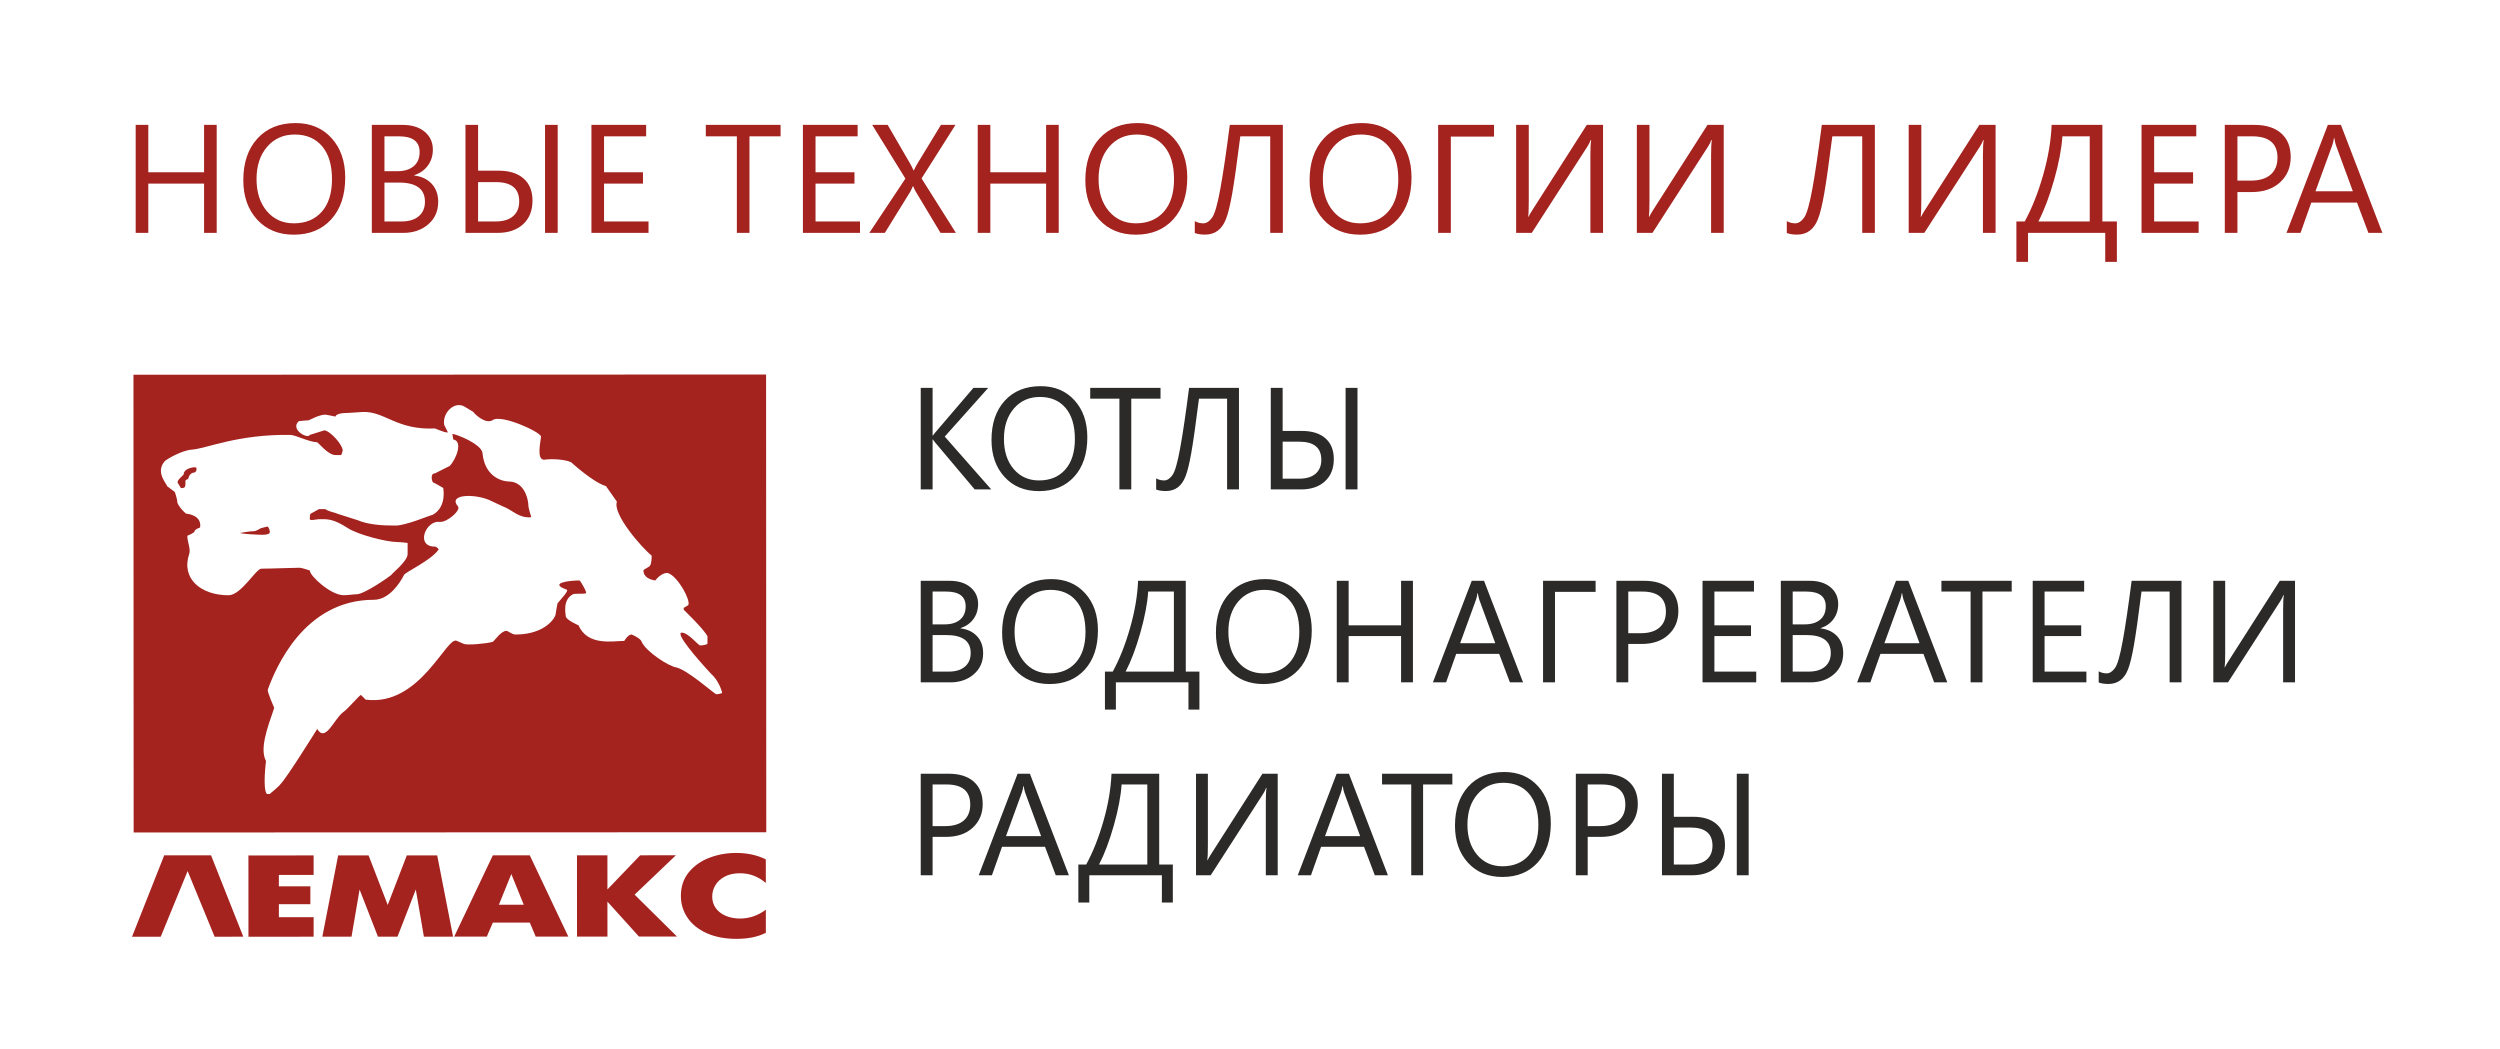 <?xml version="1.0" encoding="UTF-8"?> <svg xmlns="http://www.w3.org/2000/svg" width="205" height="86" viewBox="0 0 205 86" fill="none"> <path fill-rule="evenodd" clip-rule="evenodd" d="M10.944 30.73L62.819 30.71L62.834 68.244L10.959 68.264L10.944 30.73ZM15.059 38.897C15.058 38.371 16.108 38.22 16.108 38.371V38.521C16.108 38.671 15.958 38.746 15.958 38.746C15.733 38.746 15.508 38.897 15.434 39.272C15.434 39.272 15.209 39.347 15.209 39.422C15.209 39.948 15.209 40.023 14.834 40.024L14.609 39.648C14.384 39.423 15.059 38.972 15.059 38.897ZM21.506 43.852C21.132 43.852 19.708 43.777 19.708 43.702C19.708 43.702 20.457 43.552 20.907 43.551C20.907 43.551 21.282 43.401 21.356 43.326C21.356 43.326 21.881 43.176 21.956 43.176C22.031 43.251 22.181 43.551 22.106 43.701C22.031 43.852 21.581 43.852 21.506 43.852ZM21.889 65.109C21.514 64.734 21.813 62.405 21.813 62.405C21.288 61.429 21.887 59.776 22.486 58.048C22.486 58.048 21.886 56.697 21.961 56.546C22.56 54.894 24.881 49.184 30.653 49.182C31.927 49.181 32.826 47.754 33.125 47.153C33.2 46.927 35.374 45.95 35.973 45.048C35.973 45.048 35.823 44.823 35.673 44.823C34.024 44.824 34.923 42.645 36.047 42.795C36.647 42.87 37.846 41.817 37.545 41.517C36.721 40.541 38.819 40.465 40.094 40.99L41.218 41.516C42.043 41.816 42.493 42.492 43.542 42.416C43.617 42.416 43.317 41.815 43.317 41.29C43.242 40.613 42.867 39.562 41.817 39.487C40.918 39.488 39.718 38.887 39.568 37.16C39.492 36.408 37.393 35.583 37.093 35.583L37.169 36.034C37.993 36.184 37.394 37.686 36.87 38.212L35.671 38.814C35.221 38.814 35.446 39.565 35.521 39.565C35.596 39.565 36.346 40.015 36.346 40.015C36.346 40.09 36.646 41.518 35.522 42.194C35.222 42.269 33.274 43.096 32.449 43.096C31.25 43.097 30.201 43.022 29.301 42.647L27.652 42.122C27.577 42.047 26.977 41.972 26.677 41.747C26.677 41.747 26.303 41.747 26.153 41.747L25.478 42.123C25.404 42.123 25.404 42.498 25.404 42.573C25.404 42.724 26.003 42.573 26.153 42.573C26.828 42.573 27.277 42.498 28.552 43.323C29.377 43.849 31.7 44.449 32.6 44.449C32.9 44.449 33.424 44.523 33.424 44.523C33.424 44.523 33.425 45.275 33.425 45.425C33.425 46.026 32.151 47.003 32.076 47.153C32.001 47.228 29.903 48.731 29.229 48.731C29.004 48.731 28.554 48.807 28.179 48.807C27.13 48.807 25.405 47.231 25.405 46.78C25.405 46.78 24.73 46.555 24.58 46.555C23.981 46.555 22.257 46.631 21.433 46.631C20.983 46.631 19.784 48.81 18.735 48.811C16.486 48.812 14.837 47.46 15.511 45.432C15.661 45.056 15.361 44.455 15.36 43.929C15.36 43.929 15.96 43.704 15.96 43.553C15.96 43.403 16.409 43.253 16.409 43.253C16.559 42.276 15.435 42.127 15.285 42.127C15.21 42.127 14.46 41.376 14.535 41.075C14.535 41 14.309 40.174 14.309 40.324L13.71 39.874C13.71 39.724 12.66 38.672 13.559 37.771C13.634 37.696 14.833 36.944 15.732 36.868C16.931 36.793 19.48 35.59 23.827 35.663C24.202 35.663 25.401 36.264 26.001 36.263C26.076 36.263 26.901 37.315 27.5 37.314H27.95C28.025 37.314 28.1 36.938 28.1 36.938C28.1 36.488 27.125 35.362 26.6 35.287L25.401 35.663C25.251 36.038 23.752 35.213 24.501 34.536C24.501 34.536 25.176 34.461 25.326 34.461C25.326 34.461 26.3 33.935 26.749 34.01C26.824 34.01 27.499 34.16 27.499 34.16C27.574 33.934 28.024 33.859 28.548 33.859L29.747 33.783C31.546 33.707 32.521 35.284 35.669 35.133C35.669 35.133 36.719 35.583 36.719 35.433L36.419 34.832C36.269 33.856 37.242 32.879 38.067 33.329L38.817 33.78C38.817 33.855 39.791 34.831 40.391 34.455C41.066 33.929 44.364 35.43 44.364 35.806C44.215 36.782 44.065 37.834 44.74 37.683C45.339 37.608 46.389 37.683 46.838 37.908C46.838 37.908 48.638 39.56 49.687 39.86L50.587 41.137C50.213 42.188 52.688 44.967 53.437 45.567C53.437 45.642 53.438 46.243 53.288 46.394C53.288 46.469 52.763 46.694 52.763 46.769C52.763 47.52 53.738 47.595 53.738 47.595C53.963 47.295 54.412 46.919 54.787 46.994C55.611 47.294 56.661 49.247 56.437 49.622L56.062 49.848L56.062 49.998C56.062 49.998 57.712 51.575 58.012 52.176C58.012 52.251 58.012 52.551 58.012 52.776C58.012 52.852 57.638 52.927 57.413 52.927C57.263 52.927 56.438 51.876 55.913 51.876C55.313 51.876 57.188 54.054 58.313 55.255C58.913 55.781 59.213 56.682 59.213 56.832C59.213 56.832 58.763 56.983 58.688 56.908C58.239 56.607 56.364 54.956 55.465 54.73C54.865 54.656 52.99 53.455 52.615 52.628C52.54 52.328 51.791 52.028 51.791 52.028C51.491 52.028 51.191 52.554 51.191 52.554C50.292 52.554 48.193 53.005 47.443 51.278C47.443 51.278 46.394 50.828 46.394 50.528C46.393 50.377 46.093 49.176 46.992 48.725C47.142 48.65 47.892 48.724 48.042 48.649C48.192 48.649 47.592 47.598 47.517 47.598C46.617 47.598 44.968 47.824 46.468 48.349C46.693 48.424 45.943 49.176 45.718 49.476C45.718 49.476 45.569 50.227 45.569 50.303C45.569 50.678 44.67 52.031 42.272 52.031C41.972 52.032 41.672 51.731 41.522 51.731C41.072 51.732 40.548 52.558 40.398 52.633C39.873 52.783 38.225 52.934 38 52.784L37.475 52.559C36.65 52.034 34.479 57.969 29.981 57.369L29.607 56.994C29.532 56.919 28.558 58.121 28.108 58.422C27.359 59.023 26.685 60.901 26.01 59.775C26.01 59.775 23.538 63.757 23.013 64.283C22.939 64.433 22.114 65.109 22.114 65.109H21.889Z" fill="#A4231F"></path> <path fill-rule="evenodd" clip-rule="evenodd" d="M17.306 70.138L19.95 76.809L17.598 76.81L15.394 71.446H15.378L13.179 76.812L10.826 76.813L13.465 70.139L17.306 70.138Z" fill="#A4231F"></path> <path fill-rule="evenodd" clip-rule="evenodd" d="M20.373 76.811L20.371 70.147L25.716 70.145L25.717 71.744L22.867 71.745L22.867 72.678L25.45 72.677L25.45 74.143L22.868 74.144L22.868 75.21L25.718 75.209L25.719 76.809L20.373 76.811ZM26.432 76.808L27.728 70.144L30.224 70.143L31.793 74.207L33.358 70.142L35.851 70.141L37.152 76.804L34.759 76.805L34.095 72.94L32.596 76.806L30.992 76.807L29.486 72.942L28.825 76.808L26.432 76.808ZM37.244 76.804L40.412 70.139L43.442 70.138L46.602 76.801L43.928 76.802L43.444 75.652L40.414 75.653L39.918 76.803L37.244 76.804ZM41.929 71.671L40.91 74.186L42.947 74.186L41.929 71.671ZM47.315 76.8L47.312 70.137L49.808 70.136L49.809 72.934L52.494 70.135L55.423 70.133L52.039 73.361L55.514 76.797L52.395 76.798L49.809 73.934L49.811 76.799L47.315 76.8ZM62.8 76.49C62.154 76.82 61.35 76.985 60.389 76.986C59.447 76.986 58.632 76.829 57.942 76.517C57.252 76.205 56.728 75.78 56.369 75.243C56.01 74.707 55.832 74.114 55.832 73.464C55.831 72.704 56.05 72.056 56.484 71.523C56.922 70.99 57.486 70.593 58.178 70.332C58.869 70.072 59.593 69.941 60.35 69.941C61.284 69.941 62.099 70.118 62.797 70.472L62.798 72.406C62.182 71.873 61.478 71.607 60.682 71.607C60.2 71.607 59.786 71.696 59.443 71.874C59.099 72.053 58.838 72.288 58.664 72.582C58.488 72.876 58.401 73.188 58.401 73.521C58.402 73.882 58.499 74.197 58.697 74.47C58.894 74.743 59.168 74.952 59.516 75.1C59.866 75.247 60.255 75.32 60.683 75.32C61.45 75.319 62.154 75.078 62.799 74.595L62.8 76.49Z" fill="#A4231F"></path> <path d="M17.769 19.097H16.734V15.058H12.161V19.097H11.126V10.241H12.161V14.126H16.734V10.241H17.769V19.097ZM24.093 19.244C22.839 19.244 21.835 18.831 21.082 18.003C20.329 17.176 19.951 16.099 19.951 14.773C19.951 13.348 20.335 12.212 21.103 11.364C21.871 10.517 22.919 10.091 24.242 10.091C25.462 10.091 26.444 10.504 27.189 11.326C27.936 12.15 28.308 13.228 28.308 14.558C28.308 16.002 27.925 17.145 27.162 17.986C26.398 18.825 25.376 19.244 24.093 19.244ZM24.166 11.031C23.238 11.031 22.485 11.366 21.905 12.037C21.326 12.709 21.036 13.59 21.036 14.68C21.036 15.772 21.318 16.649 21.884 17.316C22.448 17.98 23.186 18.313 24.093 18.313C25.062 18.313 25.826 17.996 26.386 17.362C26.945 16.727 27.223 15.84 27.223 14.699C27.223 13.529 26.953 12.627 26.411 11.988C25.868 11.349 25.119 11.031 24.166 11.031ZM30.49 19.097V10.241H33.004C33.767 10.241 34.375 10.428 34.821 10.801C35.269 11.177 35.494 11.666 35.494 12.266C35.494 12.768 35.358 13.205 35.086 13.576C34.815 13.947 34.442 14.21 33.965 14.366V14.392C34.56 14.461 35.038 14.687 35.395 15.066C35.753 15.448 35.932 15.943 35.932 16.552C35.932 17.309 35.66 17.923 35.118 18.393C34.575 18.863 33.891 19.097 33.065 19.097H30.49ZM31.525 11.179V14.039H32.585C33.151 14.039 33.597 13.902 33.923 13.628C34.247 13.354 34.409 12.969 34.409 12.469C34.409 11.609 33.845 11.179 32.713 11.179H31.525ZM31.525 14.971V18.159H32.93C33.538 18.159 34.009 18.013 34.343 17.727C34.68 17.438 34.846 17.041 34.846 16.54C34.846 15.494 34.135 14.971 32.713 14.971H31.525ZM45.73 19.097H44.693V10.241H45.73V19.097ZM38.168 19.097V10.241H39.203V13.995H40.88C41.759 13.995 42.442 14.208 42.93 14.634C43.421 15.06 43.665 15.667 43.665 16.453C43.665 17.269 43.408 17.912 42.895 18.387C42.381 18.861 41.681 19.097 40.793 19.097H38.168ZM39.203 14.933V18.159H40.657C41.269 18.159 41.742 18.013 42.074 17.727C42.407 17.438 42.575 17.033 42.575 16.514C42.575 15.46 41.935 14.933 40.657 14.933H39.203ZM53.179 19.097H48.497V10.241H52.984V11.179H49.532V14.126H52.725V15.058H49.532V18.159H53.179V19.097ZM64.009 11.179H61.457V19.097H60.422V11.179H57.877V10.241H64.009V11.179ZM70.521 19.097H65.839V10.241H70.326V11.179H66.874V14.126H70.067V15.058H66.874V18.159H70.521V19.097ZM78.385 19.097H77.123L75.088 15.707C75.027 15.604 74.958 15.456 74.884 15.268H74.859C74.819 15.363 74.75 15.509 74.651 15.707L72.556 19.097H71.285L74.243 14.644L71.521 10.241H72.789L74.594 13.352C74.714 13.559 74.819 13.765 74.91 13.97H74.935C75.065 13.698 75.181 13.485 75.28 13.329L77.158 10.241H78.349L75.568 14.632L78.385 19.097ZM86.816 19.097H85.781V15.058H81.208V19.097H80.173V10.241H81.208V14.126H85.781V10.241H86.816V19.097ZM93.14 19.244C91.886 19.244 90.882 18.831 90.129 18.003C89.376 17.176 88.998 16.099 88.998 14.773C88.998 13.348 89.383 12.212 90.15 11.364C90.918 10.517 91.966 10.091 93.289 10.091C94.509 10.091 95.492 10.504 96.236 11.326C96.983 12.15 97.355 13.228 97.355 14.558C97.355 16.002 96.972 17.145 96.209 17.986C95.445 18.825 94.423 19.244 93.14 19.244ZM93.213 11.031C92.286 11.031 91.532 11.366 90.952 12.037C90.373 12.709 90.083 13.59 90.083 14.68C90.083 15.772 90.365 16.649 90.931 17.316C91.495 17.98 92.233 18.313 93.14 18.313C94.109 18.313 94.873 17.996 95.433 17.362C95.992 16.727 96.27 15.84 96.27 14.699C96.27 13.529 96.001 12.627 95.458 11.988C94.915 11.349 94.166 11.031 93.213 11.031ZM105.193 19.097H104.158V11.179H101.706C101.424 13.411 101.199 14.988 101.035 15.909C100.87 16.833 100.704 17.512 100.536 17.948C100.368 18.384 100.138 18.709 99.85 18.922C99.564 19.133 99.219 19.238 98.815 19.238C98.491 19.238 98.209 19.196 97.972 19.11V18.134C98.182 18.254 98.413 18.313 98.668 18.313C98.922 18.313 99.162 18.161 99.385 17.855C99.61 17.552 99.838 16.759 100.069 15.477C100.302 14.197 100.559 12.452 100.843 10.241H105.193V19.097ZM111.529 19.244C110.276 19.244 109.272 18.831 108.519 18.003C107.766 17.176 107.387 16.099 107.387 14.773C107.387 13.348 107.772 12.212 108.54 11.364C109.308 10.517 110.356 10.091 111.679 10.091C112.899 10.091 113.881 10.504 114.626 11.326C115.373 12.15 115.745 13.228 115.745 14.558C115.745 16.002 115.362 17.145 114.599 17.986C113.835 18.825 112.813 19.244 111.529 19.244ZM111.603 11.031C110.675 11.031 109.922 11.366 109.342 12.037C108.763 12.709 108.473 13.59 108.473 14.68C108.473 15.772 108.755 16.649 109.321 17.316C109.884 17.98 110.623 18.313 111.529 18.313C112.499 18.313 113.263 17.996 113.822 17.362C114.382 16.727 114.66 15.84 114.66 14.699C114.66 13.529 114.39 12.627 113.848 11.988C113.305 11.349 112.556 11.031 111.603 11.031ZM122.51 11.204H118.968V19.097H117.927V10.241H122.51V11.204ZM131.449 19.097H130.412V12.699C130.412 12.121 130.433 11.716 130.475 11.482H130.437C130.359 11.682 130.264 11.868 130.153 12.037L125.605 19.097H124.324V10.241H125.359V16.479C125.359 17.145 125.342 17.579 125.31 17.781H125.333C125.424 17.6 125.54 17.402 125.678 17.189L130.117 10.241H131.449V19.097ZM141.346 19.097H140.309V12.699C140.309 12.121 140.33 11.716 140.372 11.482H140.334C140.256 11.682 140.162 11.868 140.05 12.037L135.502 19.097H134.221V10.241H135.256V16.479C135.256 17.145 135.239 17.579 135.208 17.781H135.231C135.321 17.6 135.437 17.402 135.576 17.189L140.015 10.241H141.346V19.097ZM153.738 19.097H152.703V11.179H150.251C149.969 13.411 149.744 14.988 149.58 15.909C149.416 16.833 149.249 17.512 149.081 17.948C148.913 18.384 148.683 18.709 148.395 18.922C148.109 19.133 147.764 19.238 147.36 19.238C147.036 19.238 146.754 19.196 146.517 19.11V18.134C146.727 18.254 146.959 18.313 147.213 18.313C147.468 18.313 147.707 18.161 147.93 17.855C148.155 17.552 148.383 16.759 148.614 15.477C148.848 14.197 149.104 12.452 149.388 10.241H153.738V19.097ZM163.638 19.097H162.601V12.699C162.601 12.121 162.622 11.716 162.664 11.482H162.626C162.548 11.682 162.454 11.868 162.342 12.037L157.794 19.097H156.513V10.241H157.548V16.479C157.548 17.145 157.531 17.579 157.5 17.781H157.523C157.613 17.6 157.729 17.402 157.868 17.189L162.307 10.241H163.638V19.097ZM173.584 21.475H172.629V19.097H166.299V21.475H165.344V18.159H166.028C166.619 17.075 167.122 15.81 167.534 14.362C167.948 12.916 168.182 11.541 168.234 10.241H172.395V18.159H173.584V21.475ZM171.358 18.159V11.179H169.116C169.051 12.197 168.824 13.386 168.439 14.748C168.051 16.112 167.622 17.248 167.149 18.159H171.358ZM180.288 19.097H175.605V10.241H180.093V11.179H176.641V14.126H179.834V15.058H176.641V18.159H180.288V19.097ZM183.469 15.749V19.097H182.434V10.241H184.861C185.806 10.241 186.538 10.47 187.06 10.932C187.579 11.394 187.838 12.043 187.838 12.884C187.838 13.723 187.55 14.41 186.971 14.946C186.395 15.481 185.615 15.749 184.634 15.749H183.469ZM183.469 11.179V14.811H184.554C185.267 14.811 185.814 14.646 186.189 14.32C186.565 13.993 186.753 13.529 186.753 12.933C186.753 11.763 186.063 11.179 184.683 11.179H183.469ZM195.356 19.097H194.21L193.274 16.613H189.525L188.644 19.097H187.493L190.882 10.241H191.955L195.356 19.097ZM192.933 15.682L191.547 11.908C191.503 11.784 191.456 11.585 191.412 11.316H191.387C191.347 11.566 191.298 11.763 191.246 11.908L189.87 15.682H192.933Z" fill="#A4231F"></path> <path d="M81.283 40.133H79.926L76.716 36.324C76.597 36.181 76.522 36.084 76.497 36.034H76.473V40.133H75.5V31.806H76.473V35.719H76.497C76.55 35.634 76.623 35.541 76.716 35.436L79.821 31.806H81.034L77.47 35.8L81.283 40.133ZM85.197 40.272C84.018 40.272 83.075 39.884 82.367 39.105C81.659 38.328 81.303 37.315 81.303 36.068C81.303 34.728 81.665 33.66 82.387 32.863C83.109 32.066 84.094 31.666 85.338 31.666C86.485 31.666 87.408 32.054 88.109 32.827C88.811 33.602 89.161 34.615 89.161 35.866C89.161 37.224 88.801 38.298 88.083 39.089C87.365 39.878 86.404 40.272 85.197 40.272ZM85.266 32.55C84.394 32.55 83.686 32.865 83.14 33.495C82.596 34.128 82.323 34.956 82.323 35.981C82.323 37.008 82.588 37.832 83.12 38.459C83.65 39.083 84.345 39.396 85.197 39.396C86.109 39.396 86.827 39.099 87.353 38.502C87.879 37.906 88.14 37.071 88.14 35.999C88.14 34.899 87.887 34.05 87.377 33.45C86.866 32.849 86.162 32.55 85.266 32.55ZM95.163 32.689H92.764V40.133H91.791V32.689H89.398V31.806H95.163V32.689ZM101.595 40.133H100.622V32.689H98.316C98.051 34.788 97.84 36.27 97.685 37.136C97.531 38.005 97.375 38.643 97.216 39.053C97.058 39.464 96.843 39.769 96.572 39.969C96.303 40.167 95.978 40.266 95.599 40.266C95.294 40.266 95.029 40.227 94.805 40.145V39.228C95.003 39.341 95.221 39.396 95.46 39.396C95.7 39.396 95.925 39.253 96.135 38.966C96.346 38.681 96.56 37.935 96.777 36.73C96.997 35.527 97.238 33.886 97.505 31.806H101.595V40.133ZM111.314 40.133H110.339V31.806H111.314V40.133ZM104.204 40.133V31.806H105.177V35.337H106.754C107.58 35.337 108.223 35.537 108.682 35.937C109.143 36.338 109.372 36.908 109.372 37.648C109.372 38.415 109.131 39.019 108.648 39.465C108.166 39.911 107.507 40.133 106.673 40.133H104.204ZM105.177 36.219V39.251H106.544C107.12 39.251 107.565 39.115 107.877 38.845C108.19 38.574 108.348 38.193 108.348 37.705C108.348 36.714 107.746 36.219 106.544 36.219H105.177ZM75.5 55.953V47.626H77.863C78.581 47.626 79.153 47.802 79.572 48.153C79.993 48.506 80.205 48.966 80.205 49.531C80.205 50.002 80.076 50.413 79.821 50.762C79.566 51.11 79.216 51.358 78.767 51.505V51.529C79.327 51.594 79.776 51.806 80.112 52.163C80.448 52.522 80.617 52.987 80.617 53.56C80.617 54.272 80.361 54.849 79.851 55.291C79.341 55.733 78.698 55.953 77.921 55.953H75.5ZM76.473 48.508V51.198H77.47C78.002 51.198 78.421 51.069 78.728 50.811C79.032 50.553 79.184 50.191 79.184 49.721C79.184 48.912 78.654 48.508 77.59 48.508H76.473ZM76.473 52.074V55.071H77.794C78.366 55.071 78.809 54.934 79.123 54.664C79.44 54.393 79.596 54.02 79.596 53.548C79.596 52.565 78.927 52.074 77.59 52.074H76.473ZM86.067 56.092C84.889 56.092 83.945 55.703 83.237 54.924C82.529 54.147 82.173 53.134 82.173 51.887C82.173 50.547 82.535 49.479 83.257 48.682C83.979 47.886 84.964 47.485 86.208 47.485C87.355 47.485 88.279 47.874 88.979 48.647C89.681 49.422 90.031 50.434 90.031 51.685C90.031 53.043 89.671 54.117 88.953 54.908C88.235 55.697 87.274 56.092 86.067 56.092ZM86.137 48.369C85.264 48.369 84.556 48.684 84.01 49.315C83.466 49.947 83.194 50.775 83.194 51.8C83.194 52.827 83.459 53.651 83.991 54.278C84.521 54.902 85.215 55.215 86.067 55.215C86.979 55.215 87.697 54.918 88.223 54.321C88.749 53.725 89.01 52.89 89.01 51.818C89.01 50.718 88.757 49.87 88.247 49.269C87.737 48.668 87.033 48.369 86.137 48.369ZM98.352 58.189H97.454V55.953H91.502V58.189H90.605V55.071H91.247C91.803 54.052 92.276 52.863 92.663 51.501C93.053 50.141 93.273 48.849 93.322 47.626H97.234V55.071H98.352V58.189ZM96.259 55.071V48.508H94.151C94.089 49.465 93.876 50.583 93.514 51.864C93.15 53.146 92.747 54.214 92.302 55.071H96.259ZM103.601 56.092C102.422 56.092 101.479 55.703 100.771 54.924C100.062 54.147 99.706 53.134 99.706 51.887C99.706 50.547 100.068 49.479 100.79 48.682C101.512 47.886 102.497 47.485 103.741 47.485C104.888 47.485 105.812 47.874 106.512 48.647C107.214 49.422 107.564 50.434 107.564 51.685C107.564 53.043 107.204 54.117 106.487 54.908C105.769 55.697 104.807 56.092 103.601 56.092ZM103.67 48.369C102.798 48.369 102.09 48.684 101.544 49.315C101 49.947 100.727 50.775 100.727 51.8C100.727 52.827 100.992 53.651 101.524 54.278C102.054 54.902 102.748 55.215 103.601 55.215C104.513 55.215 105.231 54.918 105.757 54.321C106.283 53.725 106.544 52.89 106.544 51.818C106.544 50.718 106.291 49.87 105.78 49.269C105.27 48.668 104.566 48.369 103.67 48.369ZM115.861 55.953H114.888V52.155H110.589V55.953H109.615V47.626H110.589V51.279H114.888V47.626H115.861V55.953ZM124.89 55.953H123.812L122.932 53.618H119.408L118.579 55.953H117.497L120.683 47.626H121.692L124.89 55.953ZM122.612 52.742L121.308 49.194C121.267 49.077 121.223 48.89 121.182 48.637H121.158C121.121 48.873 121.075 49.057 121.026 49.194L119.732 52.742H122.612ZM130.84 48.532H127.509V55.953H126.53V47.626H130.84V48.532ZM133.518 52.805V55.953H132.544V47.626H134.827C135.715 47.626 136.403 47.842 136.894 48.276C137.382 48.71 137.626 49.321 137.626 50.111C137.626 50.9 137.355 51.547 136.811 52.05C136.269 52.553 135.535 52.805 134.613 52.805H133.518ZM133.518 48.508V51.923H134.538C135.209 51.923 135.723 51.769 136.075 51.461C136.429 51.154 136.605 50.718 136.605 50.157C136.605 49.057 135.956 48.508 134.659 48.508H133.518ZM144.01 55.953H139.607V47.626H143.826V48.508H140.58V51.279H143.583V52.155H140.58V55.071H144.01V55.953ZM146.027 55.953V47.626H148.391C149.109 47.626 149.68 47.802 150.1 48.153C150.521 48.506 150.733 48.966 150.733 49.531C150.733 50.002 150.604 50.413 150.349 50.762C150.094 51.11 149.744 51.358 149.295 51.505V51.529C149.855 51.594 150.303 51.806 150.64 52.163C150.976 52.522 151.144 52.987 151.144 53.56C151.144 54.272 150.889 54.849 150.379 55.291C149.868 55.733 149.226 55.953 148.448 55.953H146.027ZM147.001 48.508V51.198H147.997C148.529 51.198 148.949 51.069 149.255 50.811C149.56 50.553 149.712 50.191 149.712 49.721C149.712 48.912 149.182 48.508 148.118 48.508H147.001ZM147.001 52.074V55.071H148.322C148.893 55.071 149.336 54.934 149.651 54.664C149.967 54.393 150.124 54.02 150.124 53.548C150.124 52.565 149.455 52.074 148.118 52.074H147.001ZM159.678 55.953H158.601L157.72 53.618H154.196L153.367 55.953H152.285L155.472 47.626H156.48L159.678 55.953ZM157.4 52.742L156.097 49.194C156.055 49.077 156.012 48.89 155.97 48.637H155.946C155.909 48.873 155.863 49.057 155.814 49.194L154.52 52.742H157.4ZM164.961 48.508H162.562V55.953H161.589V48.508H159.196V47.626H164.961V48.508ZM171.085 55.953H166.682V47.626H170.901V48.508H167.655V51.279H170.658V52.155H167.655V55.071H171.085V55.953ZM178.883 55.953H177.91V48.508H175.604C175.339 50.607 175.127 52.09 174.973 52.956C174.819 53.824 174.663 54.462 174.504 54.873C174.346 55.283 174.131 55.588 173.86 55.788C173.591 55.986 173.266 56.086 172.887 56.086C172.582 56.086 172.317 56.046 172.093 55.965V55.047C172.291 55.16 172.509 55.215 172.748 55.215C172.987 55.215 173.213 55.073 173.423 54.785C173.634 54.5 173.848 53.755 174.065 52.549C174.285 51.346 174.526 49.705 174.793 47.626H178.883V55.953ZM188.191 55.953H187.216V49.937C187.216 49.394 187.236 49.013 187.275 48.793H187.24C187.167 48.982 187.078 49.156 186.973 49.315L182.697 55.953H181.492V47.626H182.465V53.491C182.465 54.117 182.449 54.526 182.42 54.716H182.441C182.527 54.545 182.635 54.359 182.766 54.159L186.939 47.626H188.191V55.953ZM76.473 68.624V71.772H75.5V63.445H77.782C78.67 63.445 79.359 63.661 79.849 64.095C80.338 64.529 80.581 65.14 80.581 65.931C80.581 66.72 80.31 67.366 79.766 67.869C79.224 68.373 78.49 68.624 77.569 68.624H76.473ZM76.473 64.327V67.742H77.493C78.164 67.742 78.678 67.588 79.03 67.281C79.384 66.973 79.56 66.537 79.56 65.976C79.56 64.876 78.912 64.327 77.614 64.327H76.473ZM87.65 71.772H86.572L85.692 69.437H82.167L81.338 71.772H80.256L83.443 63.445H84.451L87.65 71.772ZM85.371 68.561L84.068 65.013C84.026 64.896 83.983 64.71 83.941 64.456H83.917C83.88 64.692 83.834 64.876 83.785 65.013L82.491 68.561H85.371ZM96.172 74.008H95.274V71.772H89.323V74.008H88.425V70.89H89.068C89.624 69.871 90.096 68.682 90.484 67.32C90.874 65.96 91.093 64.668 91.142 63.445H95.055V70.89H96.172V74.008ZM94.079 70.89V64.327H91.971C91.91 65.285 91.696 66.403 91.334 67.683C90.97 68.965 90.567 70.034 90.122 70.89H94.079ZM104.772 71.772H103.797V65.756C103.797 65.213 103.816 64.833 103.856 64.613H103.82C103.747 64.801 103.658 64.975 103.553 65.134L99.277 71.772H98.073V63.445H99.046V69.31C99.046 69.937 99.03 70.345 99 70.535H99.022C99.107 70.365 99.216 70.178 99.347 69.978L103.52 63.445H104.772V71.772ZM113.81 71.772H112.733L111.852 69.437H108.328L107.499 71.772H106.417L109.604 63.445H110.612L113.81 71.772ZM111.532 68.561L110.229 65.013C110.187 64.896 110.144 64.71 110.102 64.456H110.078C110.041 64.692 109.995 64.876 109.946 65.013L108.652 68.561H111.532ZM119.093 64.327H116.694V71.772H115.721V64.327H113.328V63.445H119.093V64.327ZM123.203 71.911C122.025 71.911 121.081 71.522 120.373 70.743C119.665 69.966 119.309 68.954 119.309 67.707C119.309 66.367 119.671 65.299 120.393 64.502C121.115 63.705 122.1 63.304 123.344 63.304C124.491 63.304 125.415 63.693 126.115 64.466C126.817 65.241 127.167 66.254 127.167 67.505C127.167 68.862 126.807 69.937 126.089 70.728C125.371 71.516 124.41 71.911 123.203 71.911ZM123.273 64.189C122.4 64.189 121.692 64.504 121.146 65.134C120.602 65.766 120.33 66.595 120.33 67.62C120.33 68.646 120.595 69.471 121.127 70.097C121.657 70.722 122.351 71.035 123.203 71.035C124.115 71.035 124.833 70.737 125.359 70.141C125.885 69.544 126.146 68.71 126.146 67.637C126.146 66.537 125.893 65.689 125.383 65.088C124.873 64.488 124.168 64.189 123.273 64.189ZM130.191 68.624V71.772H129.218V63.445H131.5C132.388 63.445 133.077 63.661 133.567 64.095C134.056 64.529 134.299 65.14 134.299 65.931C134.299 66.72 134.028 67.366 133.484 67.869C132.942 68.373 132.208 68.624 131.287 68.624H130.191ZM130.191 64.327V67.742H131.212C131.882 67.742 132.396 67.588 132.748 67.281C133.102 66.973 133.278 66.537 133.278 65.976C133.278 64.876 132.63 64.327 131.332 64.327H130.191ZM143.391 71.772H142.416V63.445H143.391V71.772ZM136.281 71.772V63.445H137.254V66.975H138.83C139.657 66.975 140.3 67.176 140.759 67.576C141.219 67.976 141.449 68.547 141.449 69.287C141.449 70.054 141.208 70.658 140.725 71.104C140.242 71.55 139.584 71.772 138.749 71.772H136.281ZM137.254 67.857V70.89H138.621C139.196 70.89 139.641 70.753 139.954 70.484C140.266 70.212 140.424 69.832 140.424 69.344C140.424 68.353 139.823 67.857 138.621 67.857H137.254Z" fill="#2B2A29"></path> </svg> 